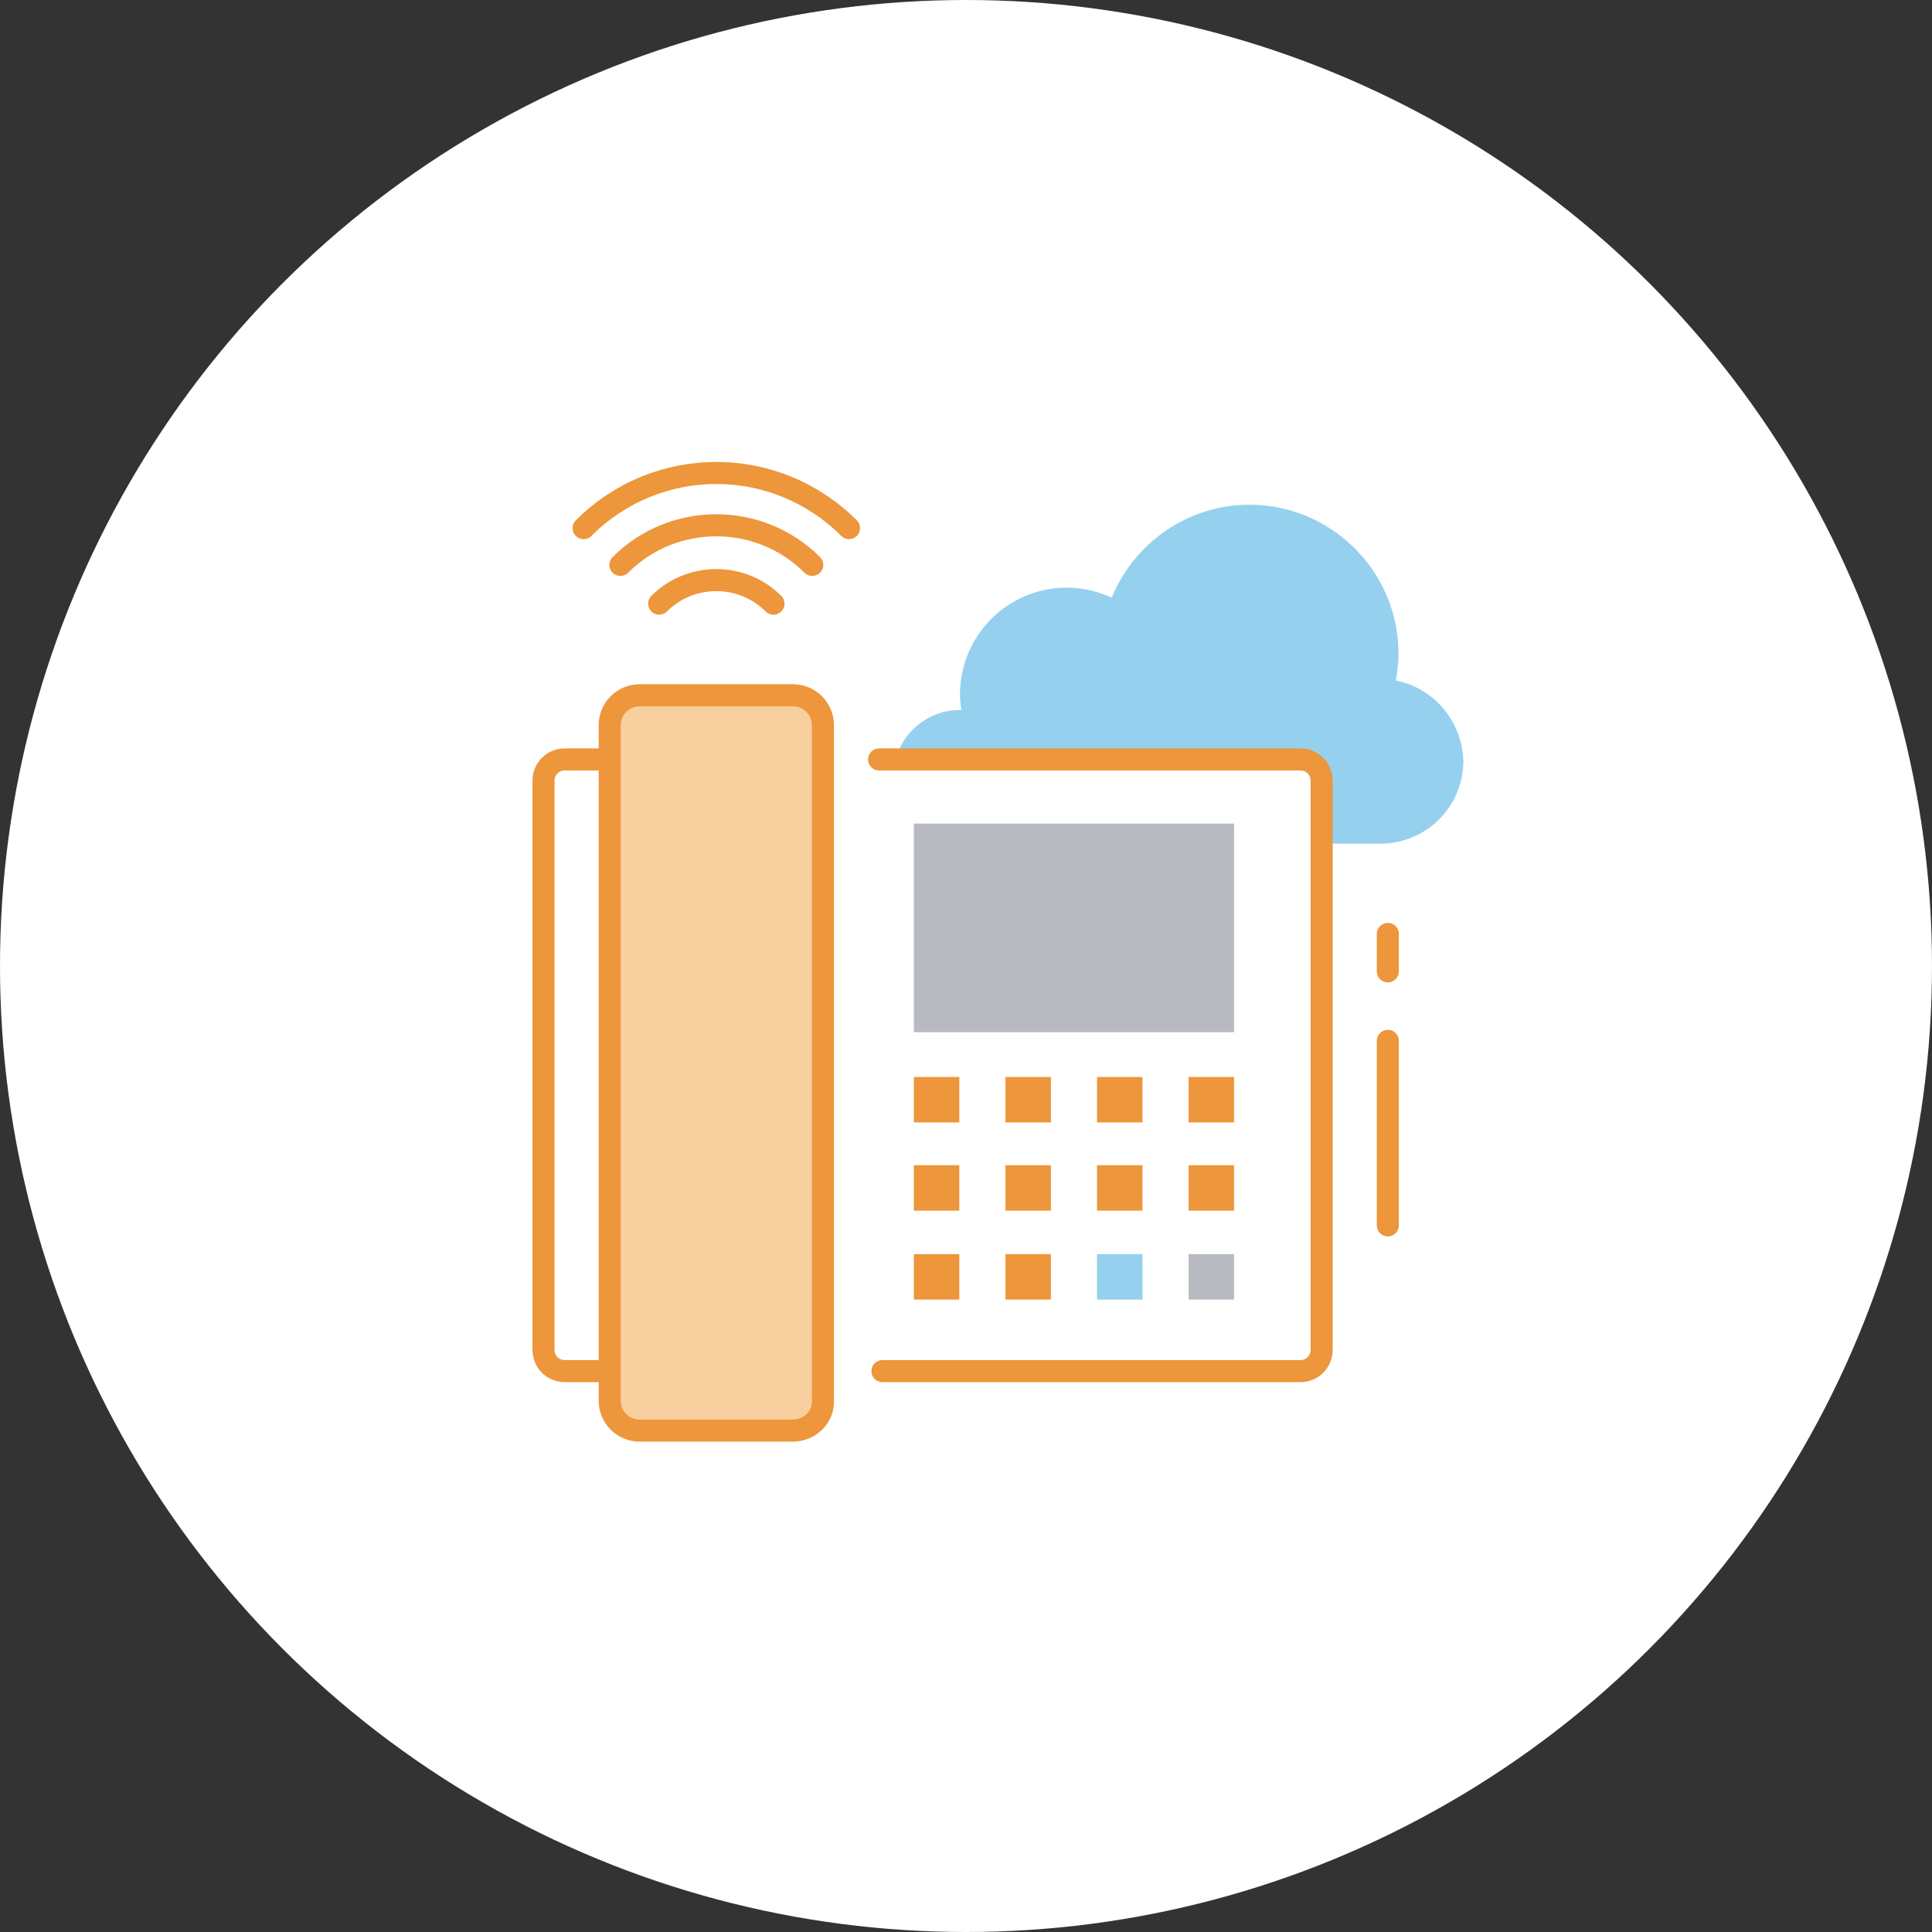 <?xml version="1.0" encoding="utf-8"?>
<!-- Generator: Adobe Illustrator 19.0.0, SVG Export Plug-In . SVG Version: 6.00 Build 0)  -->
<svg version="1.1" id="Layer_1" xmlns="http://www.w3.org/2000/svg" xmlns:xlink="http://www.w3.org/1999/xlink" x="0px" y="0px"
	 width="289px" height="289px" viewBox="0 0 289 289" style="enable-background:new 0 0 289 289;" xml:space="preserve">
<rect x="0" y="0" width="289" height="289" fill="#333333" stroke="none"/>
<style type="text/css">
	.st0{fill:#FFFFFF;}
	.st1{fill:#95D1EE;}
	.st2{fill:#FFFFFF;stroke:#ED963C;stroke-width:3.3;stroke-linecap:round;stroke-linejoin:round;stroke-miterlimit:10;}
	.st3{fill:#ED963C;}
	.st4{fill:#B8BAC1;}
	.st5{fill:#F8CF9F;stroke:#ED963C;stroke-width:3.3;stroke-linecap:round;stroke-linejoin:round;stroke-miterlimit:10;}
	.st6{fill:none;stroke:#ED963C;stroke-width:3.3;stroke-linecap:round;stroke-linejoin:round;stroke-miterlimit:10;}
</style>
<circle id="XMLID_2_" class="st0" cx="144.5" cy="144.5" r="144.5"/>
<path id="XMLID_1_" class="st0" d="M113.4,113.6h63c1.8,0,3.2,1.4,3.2,3.2v85.1c0,1.8-1.4,3.2-3.2,3.2h-62.6"/>
<path id="XMLID_10_" class="st1" d="M208.8,101.8c0.2-1.3,0.4-2.6,0.4-4c0-12.3-10-22.3-22.3-22.3c-9.3,0-17.3,5.8-20.6,13.9
	c-2-0.9-4.3-1.5-6.7-1.5c-8.9,0-16,7.2-16,16c0,0.8,0.1,1.6,0.2,2.3c-0.1,0-0.1,0-0.2,0c-5.5,0-10,4.5-10,10c0,5.5,4.5,10,10,10
	c4.7,0,57.7,0,62.9,0c6.8,0,12.4-5.5,12.4-12.4C218.7,107.9,214.5,102.9,208.8,101.8z"/>
<path id="XMLID_196_" class="st2" d="M131.5,113.6h63c1.8,0,3.2,1.4,3.2,3.2v85.1c0,1.8-1.4,3.2-3.2,3.2H132"/>
<path id="XMLID_195_" class="st2" d="M113.1,205.1H84.5c-1.8,0-3.2-1.4-3.2-3.2v-85.1c0-1.8,1.4-3.2,3.2-3.2h26.4"/>
<rect id="XMLID_194_" x="136.7" y="161.1" class="st3" width="6.8" height="6.8"/>
<rect id="XMLID_193_" x="136.7" y="123.2" class="st4" width="47.9" height="31.2"/>
<path id="XMLID_192_" class="st5" d="M118.6,214H95.7c-2.5,0-4.5-2-4.5-4.5v-101c0-2.5,2-4.5,4.5-4.5h22.9c2.5,0,4.5,2,4.5,4.5v101
	C123.2,212,121.1,214,118.6,214z"/>
<rect id="XMLID_191_" x="150.4" y="161.1" class="st3" width="6.8" height="6.8"/>
<rect id="XMLID_190_" x="164.1" y="161.1" class="st3" width="6.8" height="6.8"/>
<rect id="XMLID_189_" x="177.8" y="161.1" class="st3" width="6.8" height="6.8"/>
<rect id="XMLID_188_" x="136.7" y="174.3" class="st3" width="6.8" height="6.8"/>
<rect id="XMLID_187_" x="150.4" y="174.3" class="st3" width="6.8" height="6.8"/>
<rect id="XMLID_186_" x="164.1" y="174.3" class="st3" width="6.8" height="6.8"/>
<rect id="XMLID_185_" x="177.8" y="174.3" class="st3" width="6.8" height="6.8"/>
<rect id="XMLID_184_" x="136.7" y="187.6" class="st3" width="6.8" height="6.8"/>
<rect id="XMLID_183_" x="150.4" y="187.6" class="st3" width="6.8" height="6.8"/>
<rect id="XMLID_182_" x="164.1" y="187.6" class="st1" width="6.8" height="6.8"/>
<rect id="XMLID_181_" x="177.8" y="187.6" class="st4" width="6.8" height="6.8"/>
<line id="XMLID_179_" class="st6" x1="207.6" y1="183.3" x2="207.6" y2="155.7"/>
<line id="XMLID_178_" class="st6" x1="207.6" y1="145.3" x2="207.6" y2="139.7"/>
<g id="XMLID_174_">
	<path id="XMLID_177_" class="st2" d="M87.3,79c11-11,28.7-11,39.7,0"/>
	<path id="XMLID_176_" class="st2" d="M92.8,84.5c7.9-7.9,20.8-7.9,28.7,0"/>
	<path id="XMLID_175_" class="st2" d="M98.6,90.3c4.7-4.7,12.4-4.7,17.1,0"/>
</g>
</svg>

